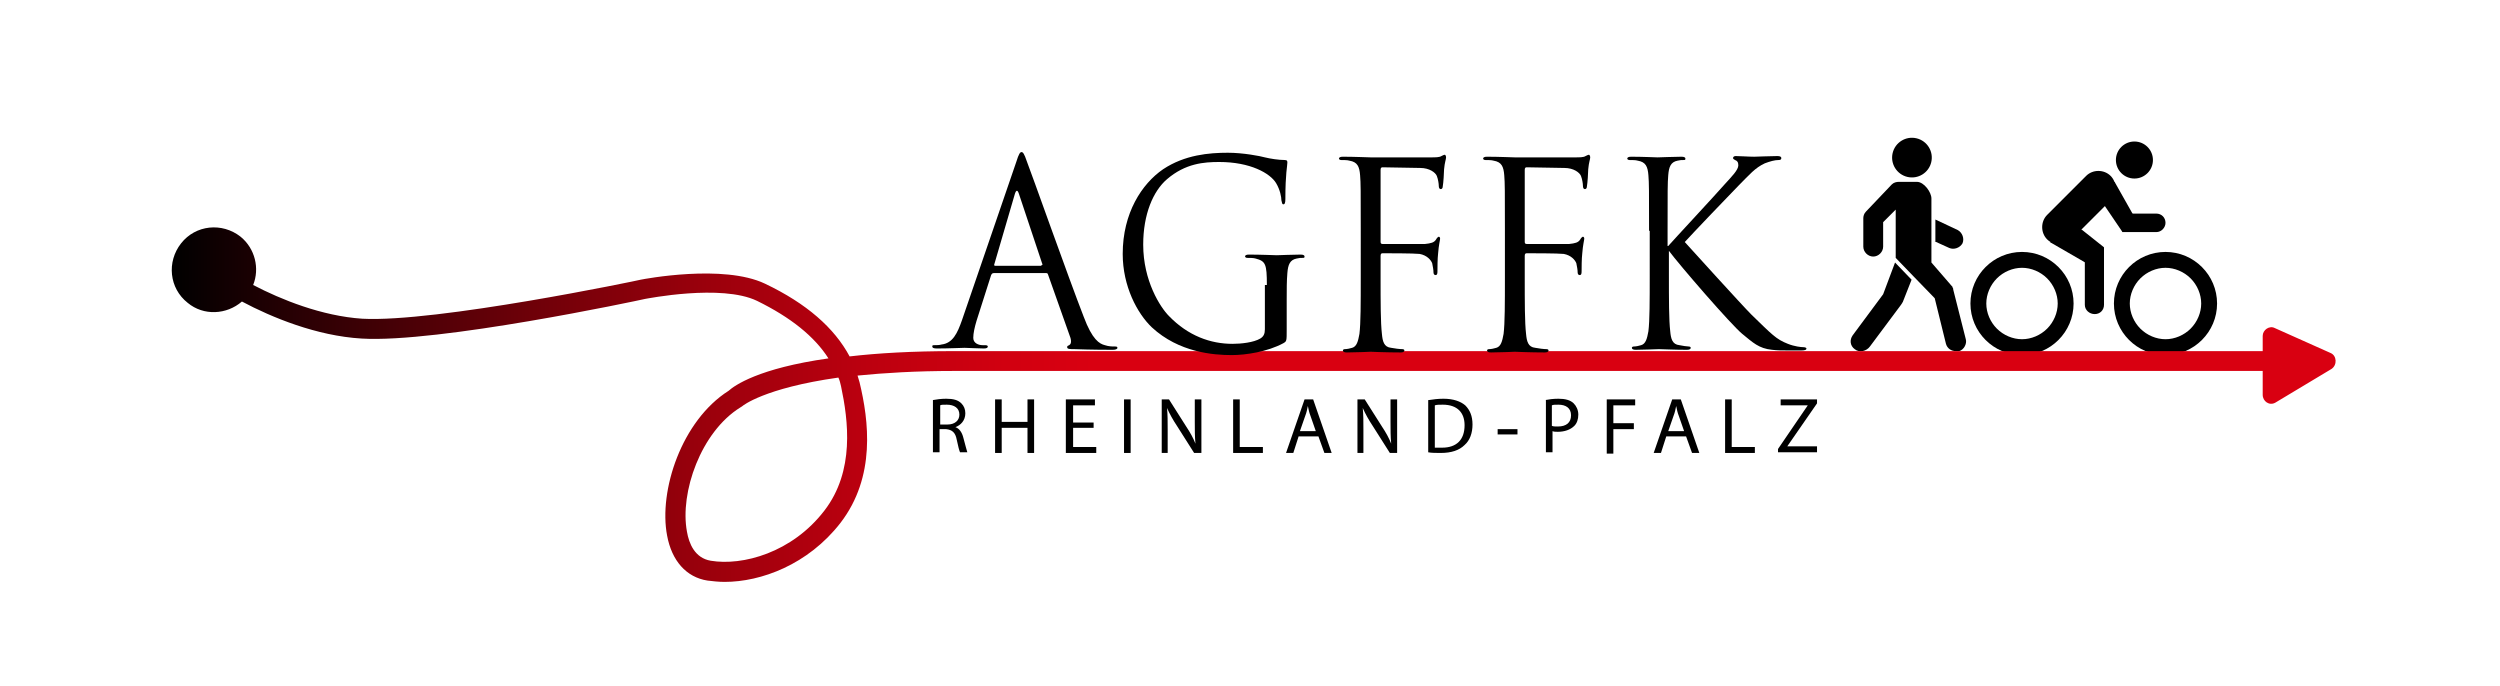 <?xml version="1.0" encoding="utf-8" standalone="no"?><!-- Generator: Adobe Illustrator 23.1.1, SVG Export Plug-In . SVG Version: 6.00 Build 0)  --><svg xmlns="http://www.w3.org/2000/svg" xmlns:xlink="http://www.w3.org/1999/xlink" height="48" id="Ebene_1" style="enable-background:new 0 0 373.3 103.7;" version="1.1" viewBox="0 0 373.3 103.7" width="175" x="0px" xml:space="preserve" y="0px">
<style type="text/css">
	.st0{fill:none;stroke:#FF0000;stroke-width:2.793;stroke-miterlimit:10;}
	.st1{fill:none;stroke:#FF0000;stroke-width:3.259;stroke-miterlimit:10;}
	.st2{fill:url(#SVGID_1_);}
</style>
<g>
	<g>
		<path d="M303.4,40.5c1.4,0,2.8,0.6,3.8,1.6c1,1,1.6,2.4,1.6,3.8s-0.6,2.8-1.6,3.8c-1,1-2.4,1.6-3.8,1.6c-1.4,0-2.8-0.6-3.8-1.6    c-1-1-1.6-2.4-1.6-3.8s0.6-2.8,1.6-3.8C300.6,41.1,302,40.5,303.4,40.5 M303.4,38.1c-4.3,0-7.8,3.5-7.8,7.8c0,4.3,3.5,7.8,7.8,7.8    s7.8-3.5,7.8-7.8C311.2,41.6,307.7,38.1,303.4,38.1L303.4,38.1z"/>
	</g>
</g>
<g>
	<g>
		<path d="M325.1,40.5c1.4,0,2.8,0.6,3.8,1.6c1,1,1.6,2.4,1.6,3.8s-0.6,2.8-1.6,3.8c-1,1-2.4,1.6-3.8,1.6c-1.4,0-2.8-0.6-3.8-1.6    c-1-1-1.6-2.4-1.6-3.8s0.6-2.8,1.6-3.8C322.3,41.1,323.7,40.5,325.1,40.5 M325.1,38.1c-4.3,0-7.8,3.5-7.8,7.8    c0,4.3,3.5,7.8,7.8,7.8s7.8-3.5,7.8-7.8C332.9,41.6,329.4,38.1,325.1,38.1L325.1,38.1z"/>
	</g>
</g>
<path class="st0" d="M314.4,37.4"/>
<path class="st1" d="M311.3,45.7"/>
<g>
	<g>
		<path d="M314.4,47.5L314.4,47.5c-0.8,0-1.5-0.6-1.5-1.4v-8.7h2.9v8.7C315.8,46.9,315.2,47.5,314.4,47.5z"/>
	</g>
</g>
<g>
	<g>
		<polygon points="314,40.3 307.6,36.6 312.4,34.7 315.8,37.4   "/>
	</g>
</g>
<g>
	<g>
		<path d="M310.9,36.2l5.9-5.9c1-1,1-2.7,0-3.7v0c-1-1-2.7-1-3.7,0l-5.9,5.9c-1,1-1,2.7,0,3.7l0,0C308.2,37.2,309.9,37.2,310.9,36.2    z"/>
	</g>
</g>
<g>
	<g>
		<polygon points="318.6,35.1 314.6,29.2 317.4,27.5 320.9,33.7   "/>
	</g>
</g>
<path d="M323.7,35.1h-5.1v-2.8h5.1c0.8,0,1.4,0.6,1.4,1.4v0C325.1,34.4,324.5,35.1,323.7,35.1z"/>
<circle cx="320.4" cy="24.2" r="2.8"/>
<g>
	<path d="M290.2,36.5l2.2,1c0.7,0.3,1.6,0,2-0.7c0.3-0.7,0-1.6-0.7-2l-3.4-1.6V36.5z"/>
	<ellipse cx="286.7" cy="23.8" rx="3" ry="3" transform="matrix(0.231 -0.973 0.973 0.231 197.371 297.296)"/>
	<path d="M294.9,51.3l-1.9-7.5c0-0.1,0-0.2-0.1-0.3l0,0l0,0c0,0,0-0.1,0-0.1l-3.2-3.7v-2h0V30c0-0.9-1.1-2.5-2.2-2.5   c0,0-2.6,0-2.7,0c-0.4,0-0.8,0.1-1.1,0.4l-3.9,4.1c-0.3,0.3-0.4,0.7-0.4,1l0,4.3c0,0.8,0.7,1.5,1.5,1.5c0.8,0,1.5-0.7,1.5-1.5   l0-3.7l1.9-1.9V39l2.7,2.8l0,0l3.2,3.3c0,0,0,0,0,0l1.7,6.9c0.2,0.7,0.8,1.1,1.5,1.1c0.1,0,0.3,0,0.5,0   C294.6,52.9,295.1,52,294.9,51.3z"/>
	<path d="M286.7,42.3l-2.5-2.6c0,0,0,0,0,0l-1.8,4.8l-4.6,6.2c-0.5,0.7-0.4,1.6,0.3,2.1c0.7,0.6,1.8,0.3,2.3-0.4l4.7-6.3   c0.1-0.1,0.1-0.2,0.2-0.3l0,0l0,0c0-0.1,0.1-0.1,0.1-0.2L286.7,42.3z"/>
</g>
<linearGradient gradientUnits="userSpaceOnUse" id="SVGID_1_" x1="350.837" x2="23.562" y1="61.157" y2="61.157">
	<stop offset="0" style="stop-color:#D90011"/>
	<stop offset="0.574" style="stop-color:#D90011"/>
	<stop offset="0.615" style="stop-color:#D10010"/>
	<stop offset="0.678" style="stop-color:#BC000F"/>
	<stop offset="0.754" style="stop-color:#9A000C"/>
	<stop offset="0.841" style="stop-color:#6A0008"/>
	<stop offset="0.936" style="stop-color:#2D0004"/>
	<stop offset="1" style="stop-color:#000000"/>
</linearGradient>
<path class="st2" d="M350.1,53.4l-8.5-3.8c-0.8-0.4-1.8,0.3-1.8,1.2v1.3v1H141.9c-6.3,0-11.5,0.3-15.8,0.8c-2.3-4.3-6.5-8-12.8-11  c-6.3-3-18.3-0.7-18.8-0.6c-0.3,0.1-31,6.5-42.1,5.9c-6.1-0.4-12.3-2.9-16.5-5.1c1-2.5,0.3-5.5-1.9-7.3c-2.8-2.2-6.8-1.8-9,1  c-2.2,2.8-1.8,6.8,1,9c2.4,2,5.9,1.8,8.2-0.2c4.5,2.4,11.3,5.2,18.1,5.6c11.5,0.7,41.6-5.7,42.9-6c0.1,0,11.5-2.3,16.9,0.3  c5.1,2.5,8.7,5.4,10.8,8.7c-10.6,1.5-14.2,4.1-15.1,4.9c-7.1,4.5-10.6,15.1-9.3,21.9c0.7,3.8,2.9,6.3,6.1,6.8  c0.8,0.1,1.7,0.2,2.6,0.2c5.5,0,12.6-2.6,17.5-8.9c5.4-7,4.3-15.5,2.9-21.3c-0.1-0.3-0.2-0.7-0.3-1c4-0.4,8.8-0.7,14.6-0.7h197.9  v1.7v1.9c0,1,1,1.7,1.9,1.2l8.5-5.1C351.1,55.2,351,53.8,350.1,53.4z M122.3,77.2c-4.9,6.4-12.4,8.4-17.2,7.6  c-2.4-0.4-3.3-2.6-3.6-4.4c-1.1-5.9,2.1-15.1,8.1-18.8l0.3-0.2c0,0,3.2-2.7,14.5-4.3c0.2,0.4,0.3,0.9,0.4,1.3  C125.9,63.6,126.9,71.2,122.3,77.2z"/>
<g>
	<path d="M151.3,24.5c0.4-1.3,0.6-1.5,0.8-1.5s0.4,0.2,0.8,1.4c0.6,1.5,6.3,17.6,8.6,23.5c1.3,3.5,2.4,4.1,3.2,4.3   c0.6,0.2,1.1,0.2,1.5,0.2c0.2,0,0.4,0,0.4,0.2c0,0.2-0.3,0.3-0.7,0.3c-0.6,0-3.2,0-5.8-0.1c-0.7,0-1.1,0-1.1-0.3   c0-0.2,0.1-0.2,0.3-0.3c0.2-0.1,0.4-0.4,0.2-1.1l-3.4-9.6c-0.1-0.2-0.1-0.2-0.3-0.2h-7.9c-0.2,0-0.3,0.1-0.4,0.3l-2.2,6.9   c-0.3,1-0.5,1.9-0.5,2.6c0,0.8,0.8,1.1,1.4,1.1h0.4c0.3,0,0.4,0.1,0.4,0.2c0,0.2-0.2,0.3-0.6,0.3c-0.9,0-2.5-0.1-2.9-0.1   c-0.4,0-2.4,0.1-4.2,0.1c-0.5,0-0.7-0.1-0.7-0.3c0-0.2,0.1-0.2,0.3-0.2c0.3,0,0.8,0,1.1-0.1c1.7-0.2,2.4-1.7,3.1-3.7L151.3,24.5z    M155.1,40.1c0.2,0,0.2-0.1,0.1-0.3l-3.5-10.5c-0.2-0.6-0.4-0.6-0.6,0L148,39.9c-0.1,0.2,0,0.3,0.1,0.3H155.1z"/>
	<path d="M189.2,43.1c0-3.2-0.2-3.6-1.7-4c-0.3-0.1-0.9-0.1-1.3-0.1c-0.1,0-0.3-0.1-0.3-0.2c0-0.2,0.2-0.3,0.6-0.3   c1.7,0,4,0.1,4.2,0.1c0.2,0,2.5-0.1,3.6-0.1c0.4,0,0.6,0.1,0.6,0.3c0,0.2-0.1,0.2-0.3,0.2c-0.3,0-0.5,0-0.9,0.1   c-1,0.2-1.3,0.9-1.4,2.2c-0.1,1.2-0.1,2.4-0.1,4.1v4.4c0,1.8,0,1.8-0.5,2.1c-2.4,1.3-5.7,1.8-7.8,1.8c-2.8,0-8-0.4-12.1-4.2   c-2.2-2.1-4.4-6.2-4.4-11.1c0-6.2,2.9-10.6,6.1-12.8c3.3-2.2,7-2.5,9.8-2.5c2.3,0,4.9,0.5,5.6,0.7c0.8,0.2,2.1,0.4,3,0.4   c0.4,0,0.4,0.2,0.4,0.4c0,0.5-0.3,1.6-0.3,5.5c0,0.6-0.1,0.8-0.3,0.8c-0.2,0-0.2-0.2-0.3-0.6c0-0.5-0.2-1.6-0.8-2.6   c-0.9-1.5-3.9-3.2-8.6-3.2c-2.3,0-5.1,0.2-7.9,2.6c-2.1,1.8-3.6,5.3-3.6,9.9c0,5.5,2.6,9.5,3.9,10.8c2.9,3,6.3,4.2,9.6,4.2   c1.3,0,3.2-0.2,4.2-0.8c0.5-0.3,0.7-0.7,0.7-1.4V43.1z"/>
	<path d="M203.4,34.9c0-6.1,0-7.2-0.1-8.4c-0.1-1.3-0.4-2-1.6-2.2c-0.3-0.1-0.9-0.1-1.3-0.1c-0.1,0-0.3-0.1-0.3-0.2   c0-0.2,0.2-0.3,0.6-0.3c1.7,0,4,0.1,4.2,0.1c0.7,0,8.2,0,9.1,0c0.7,0,1.3,0,1.6-0.2c0.2-0.1,0.4-0.2,0.5-0.2c0.1,0,0.2,0.2,0.2,0.4   c0,0.3-0.2,0.7-0.3,1.8c0,0.4-0.1,2.1-0.2,2.6c0,0.2-0.1,0.4-0.3,0.4c-0.2,0-0.3-0.2-0.3-0.5c0-0.3-0.1-1-0.3-1.5   c-0.2-0.5-1.1-1.2-2.5-1.2l-5.7-0.1c-0.2,0-0.3,0.1-0.3,0.4v10.8c0,0.2,0,0.4,0.3,0.4l4.7,0c0.6,0,1.1,0,1.7,0   c0.9-0.1,1.4-0.2,1.7-0.7c0.1-0.2,0.3-0.4,0.4-0.4s0.2,0.1,0.2,0.3c0,0.2-0.2,0.9-0.3,2.2c-0.1,0.8-0.1,2.3-0.1,2.6   c0,0.4,0,0.7-0.3,0.7c-0.2,0-0.3-0.2-0.3-0.4c0-0.4-0.1-0.9-0.2-1.4c-0.2-0.5-0.8-1.2-1.9-1.4c-0.9-0.1-4.9-0.1-5.6-0.1   c-0.2,0-0.3,0.1-0.3,0.4v3.3c0,3.7,0,6.8,0.2,8.5c0.1,1.1,0.3,2,1.4,2.1c0.5,0.1,1.3,0.2,1.7,0.2c0.2,0,0.3,0.1,0.3,0.2   c0,0.2-0.2,0.3-0.6,0.3c-2,0-4.3-0.1-4.5-0.1c-0.2,0-2.5,0.1-3.6,0.1c-0.4,0-0.6-0.1-0.6-0.3c0-0.1,0.1-0.2,0.3-0.2   c0.3,0,0.8-0.1,1.1-0.2c0.7-0.2,0.9-1,1.1-2.1c0.2-1.6,0.2-4.7,0.2-8.5V34.9z"/>
	<path d="M225.2,34.9c0-6.1,0-7.2-0.1-8.4c-0.1-1.3-0.4-2-1.6-2.2c-0.3-0.1-0.9-0.1-1.3-0.1c-0.1,0-0.3-0.1-0.3-0.2   c0-0.2,0.2-0.3,0.6-0.3c1.7,0,4,0.1,4.2,0.1c0.7,0,8.2,0,9.1,0c0.7,0,1.3,0,1.6-0.2c0.2-0.1,0.4-0.2,0.5-0.2c0.1,0,0.2,0.2,0.2,0.4   c0,0.3-0.2,0.7-0.3,1.8c0,0.4-0.1,2.1-0.2,2.6c0,0.2-0.1,0.4-0.3,0.4c-0.2,0-0.3-0.2-0.3-0.5c0-0.3-0.1-1-0.3-1.5   c-0.2-0.5-1.1-1.2-2.5-1.2l-5.7-0.1c-0.2,0-0.3,0.1-0.3,0.4v10.8c0,0.2,0,0.4,0.3,0.4l4.7,0c0.6,0,1.1,0,1.7,0   c0.9-0.1,1.4-0.2,1.7-0.7c0.1-0.2,0.3-0.4,0.4-0.4s0.2,0.1,0.2,0.3c0,0.2-0.2,0.9-0.3,2.2c-0.1,0.8-0.1,2.3-0.1,2.6   c0,0.4,0,0.7-0.3,0.7c-0.2,0-0.3-0.2-0.3-0.4c0-0.4-0.1-0.9-0.2-1.4c-0.2-0.5-0.8-1.2-1.9-1.4c-0.9-0.1-4.9-0.1-5.6-0.1   c-0.2,0-0.3,0.1-0.3,0.4v3.3c0,3.7,0,6.8,0.2,8.5c0.1,1.1,0.3,2,1.4,2.1c0.5,0.1,1.3,0.2,1.7,0.2c0.2,0,0.3,0.1,0.3,0.2   c0,0.2-0.2,0.3-0.6,0.3c-2,0-4.3-0.1-4.5-0.1c-0.2,0-2.5,0.1-3.6,0.1c-0.4,0-0.6-0.1-0.6-0.3c0-0.1,0.1-0.2,0.3-0.2   c0.3,0,0.8-0.1,1.1-0.2c0.7-0.2,0.9-1,1.1-2.1c0.2-1.6,0.2-4.7,0.2-8.5V34.9z"/>
	<path d="M247,34.9c0-6.1,0-7.2-0.1-8.4c-0.1-1.3-0.4-2-1.6-2.2c-0.3-0.1-0.9-0.1-1.3-0.1c-0.1,0-0.3-0.1-0.3-0.2   c0-0.2,0.2-0.3,0.6-0.3c1.7,0,3.8,0.1,4,0.1c0.3,0,2.5-0.1,3.6-0.1c0.4,0,0.6,0.1,0.6,0.3c0,0.2-0.1,0.2-0.3,0.2   c-0.3,0-0.5,0-0.9,0.1c-1,0.2-1.3,0.9-1.4,2.2c-0.1,1.2-0.1,2.3-0.1,8.4v2.3h0.1c0.6-0.7,7.3-7.9,8.6-9.4c1-1.1,2-2.1,2-2.8   c0-0.5-0.2-0.7-0.5-0.8c-0.2-0.1-0.3-0.2-0.3-0.3c0-0.2,0.2-0.3,0.4-0.3c0.7,0,1.9,0.1,2.8,0.1c0.2,0,2.6-0.1,3.5-0.1   c0.4,0,0.6,0.1,0.6,0.3c0,0.2-0.1,0.3-0.4,0.3c-0.6,0-1.3,0.2-2.1,0.5c-1.5,0.7-2.3,1.7-4,3.4c-0.9,0.9-7.3,7.6-8.1,8.5   c1,1.1,8.6,9.5,10.1,11c3.1,3,3.7,3.7,5.5,4.4c1,0.4,2,0.5,2.3,0.5c0.3,0,0.5,0.1,0.5,0.2c0,0.2-0.2,0.3-0.8,0.3h-1.9   c-1,0-1.7,0-2.5-0.1c-2-0.2-2.9-1.1-4.5-2.4c-1.7-1.4-9.5-10.4-11.2-12.7H250v3.8c0,3.7,0,6.8,0.2,8.5c0.1,1.1,0.3,2,1.4,2.1   c0.5,0.1,1.1,0.2,1.4,0.2c0.2,0,0.3,0.1,0.3,0.2c0,0.2-0.2,0.3-0.6,0.3c-1.8,0-3.9-0.1-4.2-0.1c-0.3,0-2.4,0.1-3.5,0.1   c-0.4,0-0.6-0.1-0.6-0.3c0-0.1,0.1-0.2,0.3-0.2c0.3,0,0.8-0.1,1.1-0.2c0.7-0.2,0.9-1,1.1-2.1c0.2-1.6,0.2-4.7,0.2-8.5V34.9z"/>
</g>
<g>
	<path d="M138.7,60.5c0.5-0.1,1.3-0.2,2-0.2c1.1,0,1.8,0.2,2.3,0.7c0.4,0.4,0.6,0.9,0.6,1.5c0,1.1-0.7,1.8-1.5,2.1v0   c0.6,0.2,1,0.8,1.2,1.6c0.3,1.1,0.5,1.9,0.6,2.2h-1.1c-0.1-0.2-0.3-0.9-0.5-1.9c-0.2-1.1-0.7-1.5-1.6-1.6h-1v3.5h-1V60.5z    M139.8,64.2h1.1c1.1,0,1.8-0.6,1.8-1.5c0-1-0.8-1.5-1.9-1.5c-0.5,0-0.9,0-1,0.1V64.2z"/>
	<path d="M149.1,60.4v3.4h3.9v-3.4h1v8.1h-1v-3.8h-3.9v3.8h-1v-8.1H149.1z"/>
	<path d="M163,64.7h-3.1v2.9h3.5v0.9h-4.6v-8.1h4.4v0.9h-3.3v2.6h3.1V64.7z"/>
	<path d="M168.6,60.4v8.1h-1v-8.1H168.6z"/>
	<path d="M173.3,68.5v-8.1h1.1l2.6,4.1c0.6,0.9,1.1,1.8,1.4,2.6l0,0c-0.1-1.1-0.1-2.1-0.1-3.3v-3.4h1v8.1h-1.1l-2.6-4.1   c-0.6-0.9-1.1-1.8-1.5-2.7l0,0c0.1,1,0.1,2,0.1,3.3v3.5H173.3z"/>
	<path d="M184.1,60.4h1v7.2h3.5v0.9h-4.5V60.4z"/>
	<path d="M194,66l-0.8,2.5h-1.1l2.8-8.1h1.3l2.8,8.1h-1.1l-0.9-2.5H194z M196.6,65.2l-0.8-2.3c-0.2-0.5-0.3-1-0.4-1.5h0   c-0.1,0.5-0.2,1-0.4,1.5l-0.8,2.3H196.6z"/>
	<path d="M202.9,68.5v-8.1h1.1l2.6,4.1c0.6,0.9,1.1,1.8,1.4,2.6l0,0c-0.1-1.1-0.1-2.1-0.1-3.3v-3.4h1v8.1h-1.1l-2.6-4.1   c-0.6-0.9-1.1-1.8-1.5-2.7l0,0c0.1,1,0.1,2,0.1,3.3v3.5H202.9z"/>
	<path d="M213.7,60.5c0.6-0.1,1.4-0.2,2.2-0.2c1.5,0,2.6,0.4,3.3,1c0.7,0.7,1.1,1.6,1.1,2.9c0,1.3-0.4,2.4-1.2,3.1   c-0.8,0.8-2,1.2-3.6,1.2c-0.7,0-1.4,0-1.9-0.1V60.5z M214.7,67.7c0.3,0,0.7,0,1,0c2.2,0,3.4-1.2,3.4-3.4c0-1.9-1.1-3.1-3.3-3.1   c-0.5,0-0.9,0-1.2,0.1V67.7z"/>
	<path d="M227.1,64.9v0.8h-3v-0.8H227.1z"/>
	<path d="M231.3,60.5c0.5-0.1,1.2-0.2,2-0.2c1,0,1.8,0.2,2.3,0.7c0.4,0.4,0.7,1,0.7,1.7c0,0.7-0.2,1.3-0.6,1.7   c-0.6,0.6-1.5,0.9-2.5,0.9c-0.3,0-0.6,0-0.8-0.1v3.2h-1V60.5z M232.3,64.4c0.2,0.1,0.5,0.1,0.9,0.1c1.3,0,2-0.6,2-1.7   c0-1.1-0.8-1.6-1.9-1.6c-0.5,0-0.8,0-1,0.1V64.4z"/>
	<path d="M240.5,60.4h4.4v0.9h-3.3V64h3.1v0.9h-3.1v3.7h-1V60.4z"/>
	<path d="M249.6,66l-0.8,2.5h-1.1l2.8-8.1h1.3l2.8,8.1h-1.1l-0.9-2.5H249.6z M252.3,65.2l-0.8-2.3c-0.2-0.5-0.3-1-0.4-1.5h0   c-0.1,0.5-0.2,1-0.4,1.5l-0.8,2.3H252.3z"/>
	<path d="M258.5,60.4h1v7.2h3.5v0.9h-4.5V60.4z"/>
	<path d="M266.5,67.9l4.5-6.6v0h-4.1v-0.9h5.5v0.6l-4.5,6.5v0h4.5v0.9h-5.9V67.9z"/>
</g>
</svg>